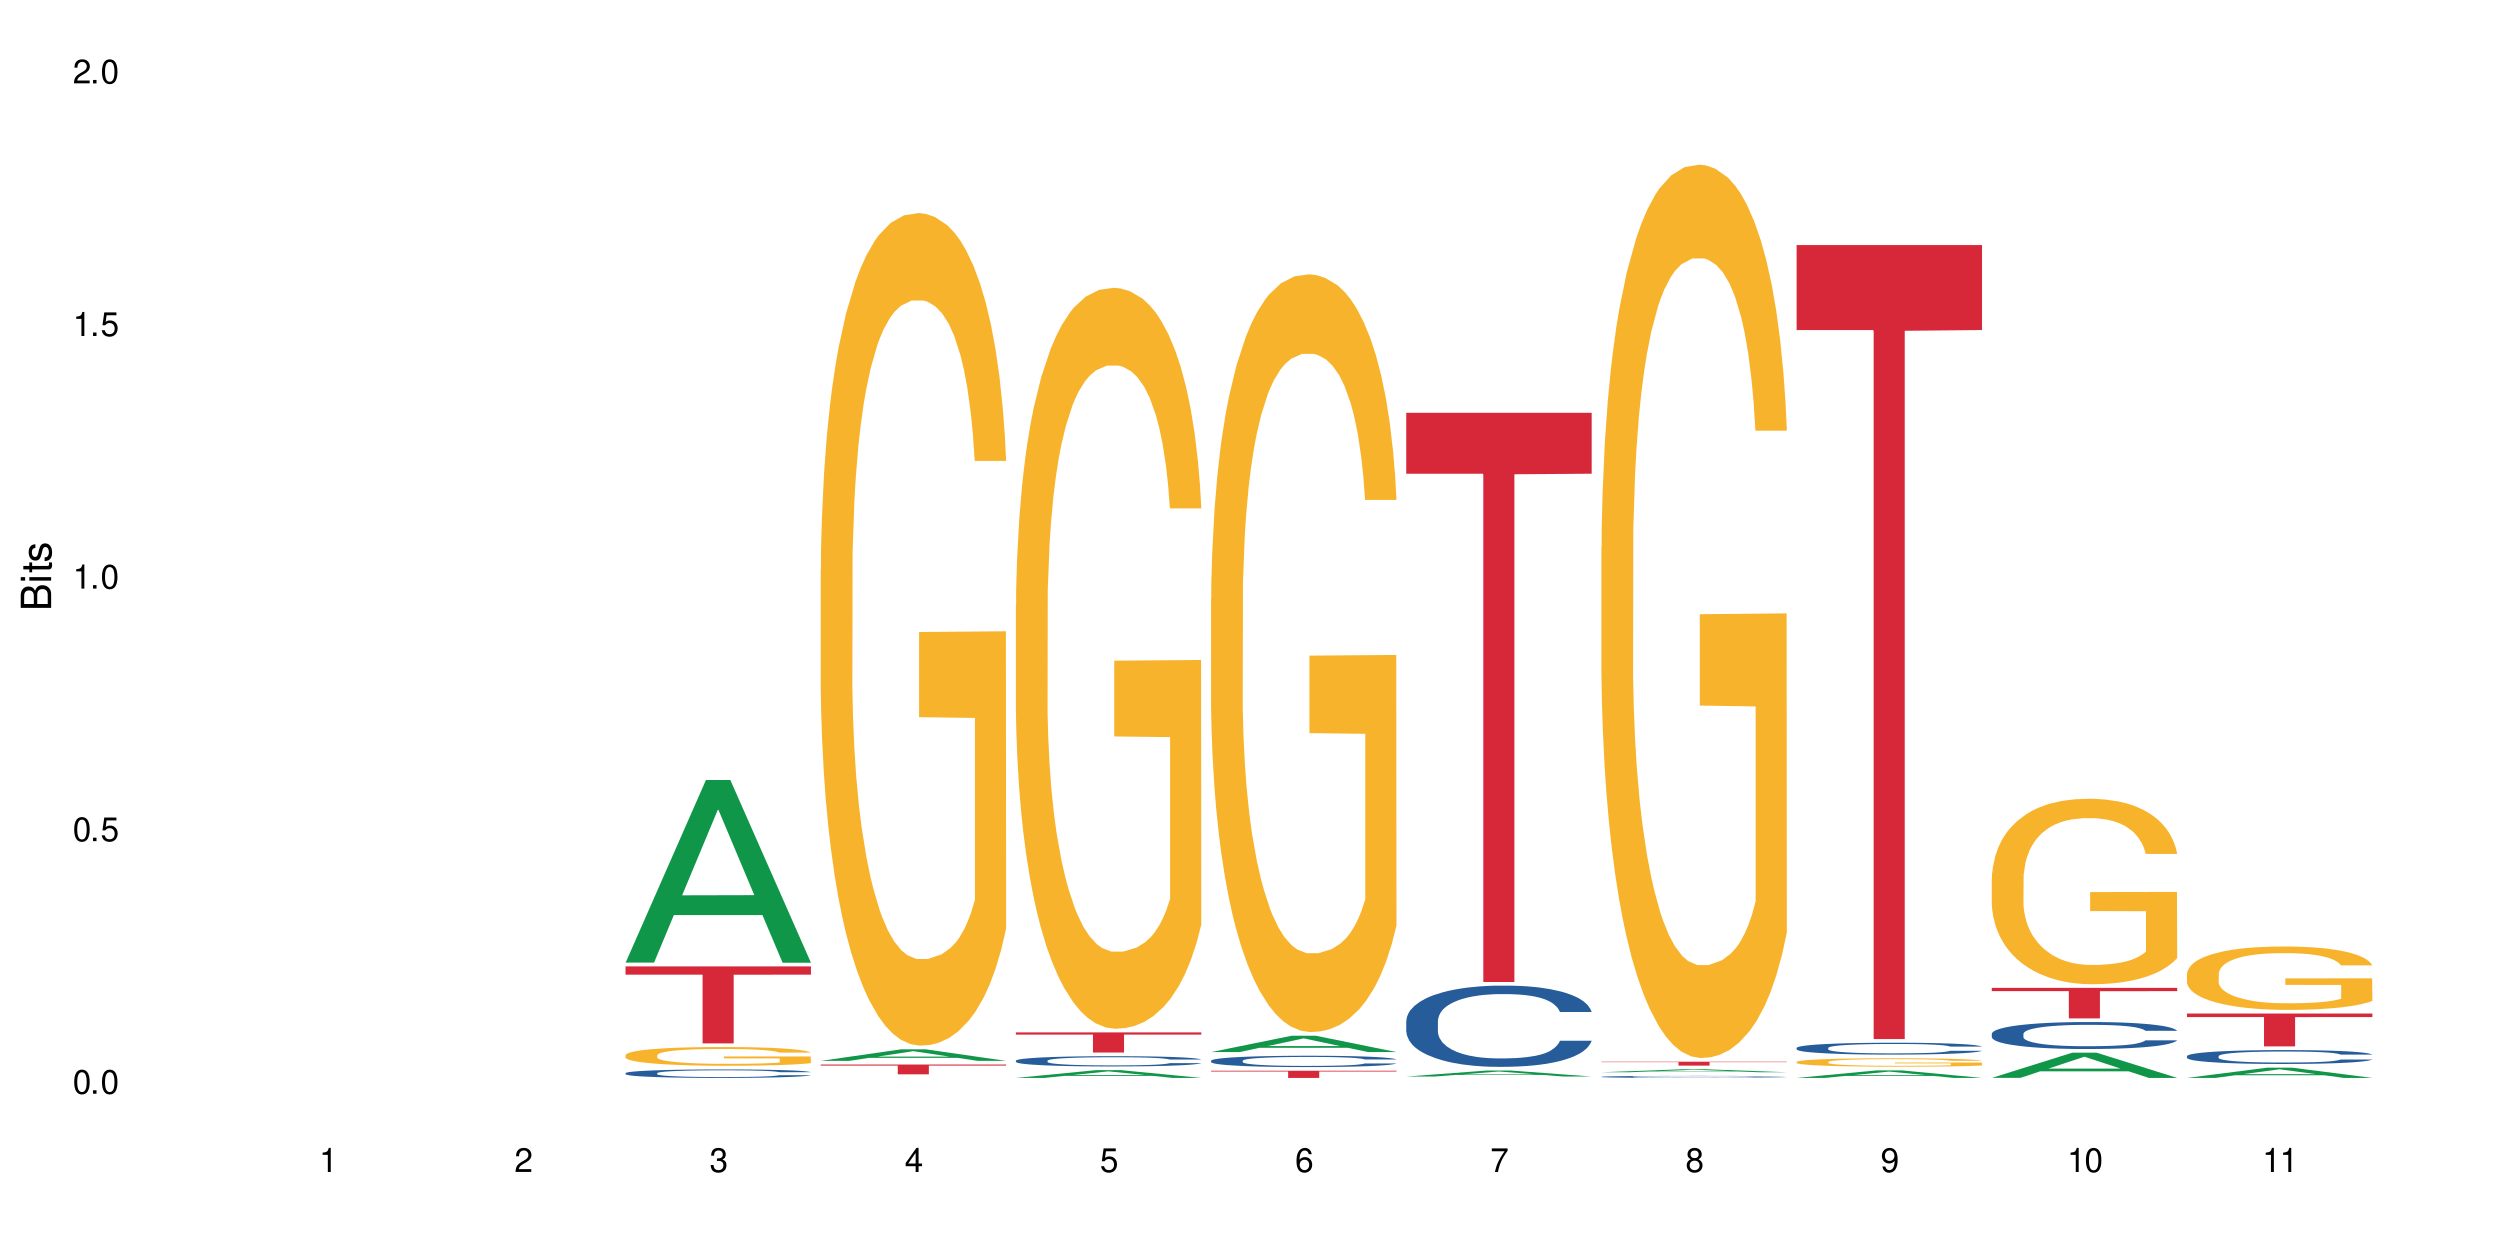 <?xml version="1.0" encoding="UTF-8"?>
<svg xmlns="http://www.w3.org/2000/svg" xmlns:xlink="http://www.w3.org/1999/xlink" width="720" height="360" viewBox="0 0 720 360">
<defs>
<g>
<g id="glyph-0-0">
</g>
<g id="glyph-0-1">
<path d="M 2.641 -6.938 C 2 -6.938 1.422 -6.656 1.078 -6.172 C 0.641 -5.562 0.406 -4.641 0.406 -3.359 C 0.406 -1.016 1.188 0.219 2.641 0.219 C 4.078 0.219 4.859 -1.016 4.859 -3.297 C 4.859 -4.641 4.656 -5.547 4.203 -6.172 C 3.844 -6.656 3.281 -6.938 2.641 -6.938 Z M 2.641 -6.188 C 3.547 -6.188 4 -5.25 4 -3.375 C 4 -1.406 3.562 -0.484 2.625 -0.484 C 1.734 -0.484 1.281 -1.438 1.281 -3.344 C 1.281 -5.25 1.734 -6.188 2.641 -6.188 Z M 2.641 -6.188 "/>
</g>
<g id="glyph-0-2">
<path d="M 1.828 -1 L 0.828 -1 L 0.828 0 L 1.828 0 Z M 1.828 -1 "/>
</g>
<g id="glyph-0-3">
<path d="M 4.562 -6.797 L 1.062 -6.797 L 0.547 -3.094 L 1.328 -3.094 C 1.719 -3.562 2.047 -3.734 2.578 -3.734 C 3.484 -3.734 4.062 -3.109 4.062 -2.094 C 4.062 -1.125 3.484 -0.531 2.578 -0.531 C 1.828 -0.531 1.375 -0.906 1.188 -1.672 L 0.328 -1.672 C 0.453 -1.109 0.547 -0.844 0.75 -0.594 C 1.125 -0.078 1.828 0.219 2.594 0.219 C 3.969 0.219 4.922 -0.781 4.922 -2.219 C 4.922 -3.562 4.031 -4.484 2.719 -4.484 C 2.25 -4.484 1.859 -4.359 1.469 -4.062 L 1.734 -5.969 L 4.562 -5.969 Z M 4.562 -6.797 "/>
</g>
<g id="glyph-0-4">
<path d="M 2.484 -4.938 L 2.484 0 L 3.328 0 L 3.328 -6.938 L 2.766 -6.938 C 2.469 -5.875 2.281 -5.734 0.984 -5.562 L 0.984 -4.938 Z M 2.484 -4.938 "/>
</g>
<g id="glyph-0-5">
<path d="M 4.859 -0.828 L 1.281 -0.828 C 1.359 -1.406 1.672 -1.781 2.5 -2.281 L 3.469 -2.828 C 4.406 -3.344 4.906 -4.062 4.906 -4.906 C 4.906 -5.484 4.672 -6.031 4.266 -6.406 C 3.859 -6.766 3.375 -6.938 2.719 -6.938 C 1.859 -6.938 1.219 -6.625 0.844 -6.031 C 0.609 -5.672 0.5 -5.234 0.484 -4.531 L 1.328 -4.531 C 1.359 -5.016 1.406 -5.281 1.531 -5.516 C 1.75 -5.938 2.188 -6.203 2.703 -6.203 C 3.469 -6.203 4.031 -5.641 4.031 -4.891 C 4.031 -4.344 3.719 -3.859 3.125 -3.516 L 2.234 -3 C 0.812 -2.172 0.406 -1.531 0.328 -0.016 L 4.859 -0.016 Z M 4.859 -0.828 "/>
</g>
<g id="glyph-0-6">
<path d="M 2.125 -3.188 L 2.578 -3.188 C 3.5 -3.188 3.984 -2.766 3.984 -1.922 C 3.984 -1.062 3.469 -0.531 2.594 -0.531 C 1.656 -0.531 1.203 -1 1.156 -2.016 L 0.312 -2.016 C 0.344 -1.453 0.438 -1.094 0.609 -0.781 C 0.953 -0.109 1.625 0.219 2.547 0.219 C 3.953 0.219 4.859 -0.625 4.859 -1.938 C 4.859 -2.828 4.516 -3.297 3.703 -3.594 C 4.344 -3.844 4.656 -4.328 4.656 -5.031 C 4.656 -6.219 3.875 -6.938 2.578 -6.938 C 1.203 -6.938 0.484 -6.172 0.453 -4.703 L 1.297 -4.703 C 1.312 -5.125 1.344 -5.359 1.453 -5.578 C 1.641 -5.969 2.062 -6.203 2.594 -6.203 C 3.344 -6.203 3.797 -5.75 3.797 -5 C 3.797 -4.516 3.609 -4.219 3.25 -4.047 C 3.016 -3.953 2.703 -3.922 2.125 -3.906 Z M 2.125 -3.188 "/>
</g>
<g id="glyph-0-7">
<path d="M 3.141 -1.672 L 3.141 0 L 3.984 0 L 3.984 -1.672 L 4.984 -1.672 L 4.984 -2.438 L 3.984 -2.438 L 3.984 -6.938 L 3.359 -6.938 L 0.266 -2.578 L 0.266 -1.672 Z M 3.141 -2.438 L 1 -2.438 L 3.141 -5.5 Z M 3.141 -2.438 "/>
</g>
<g id="glyph-0-8">
<path d="M 4.781 -5.125 C 4.609 -6.266 3.891 -6.938 2.844 -6.938 C 2.094 -6.938 1.422 -6.578 1.031 -5.953 C 0.594 -5.266 0.406 -4.422 0.406 -3.172 C 0.406 -2 0.578 -1.25 0.984 -0.641 C 1.359 -0.078 1.953 0.219 2.703 0.219 C 3.984 0.219 4.922 -0.75 4.922 -2.094 C 4.922 -3.375 4.062 -4.281 2.844 -4.281 C 2.172 -4.281 1.641 -4.031 1.281 -3.516 C 1.281 -5.234 1.828 -6.188 2.797 -6.188 C 3.391 -6.188 3.797 -5.797 3.938 -5.125 Z M 2.734 -3.531 C 3.547 -3.531 4.062 -2.953 4.062 -2.031 C 4.062 -1.156 3.484 -0.531 2.703 -0.531 C 1.922 -0.531 1.328 -1.188 1.328 -2.078 C 1.328 -2.938 1.906 -3.531 2.734 -3.531 Z M 2.734 -3.531 "/>
</g>
<g id="glyph-0-9">
<path d="M 4.984 -6.797 L 0.438 -6.797 L 0.438 -5.969 L 4.109 -5.969 C 2.5 -3.656 1.828 -2.234 1.328 0 L 2.219 0 C 2.594 -2.172 3.453 -4.047 4.984 -6.094 Z M 4.984 -6.797 "/>
</g>
<g id="glyph-0-10">
<path d="M 3.75 -3.656 C 4.469 -4.094 4.688 -4.438 4.688 -5.078 C 4.688 -6.172 3.844 -6.938 2.641 -6.938 C 1.438 -6.938 0.594 -6.172 0.594 -5.094 C 0.594 -4.438 0.812 -4.094 1.516 -3.656 C 0.734 -3.266 0.359 -2.703 0.359 -1.922 C 0.359 -0.656 1.281 0.219 2.641 0.219 C 3.984 0.219 4.922 -0.656 4.922 -1.922 C 4.922 -2.703 4.531 -3.266 3.75 -3.656 Z M 2.641 -6.188 C 3.359 -6.188 3.812 -5.75 3.812 -5.062 C 3.812 -4.406 3.344 -3.984 2.641 -3.984 C 1.922 -3.984 1.453 -4.406 1.453 -5.078 C 1.453 -5.75 1.922 -6.188 2.641 -6.188 Z M 2.641 -3.266 C 3.484 -3.266 4.062 -2.719 4.062 -1.906 C 4.062 -1.078 3.484 -0.531 2.625 -0.531 C 1.797 -0.531 1.219 -1.094 1.219 -1.906 C 1.219 -2.719 1.781 -3.266 2.641 -3.266 Z M 2.641 -3.266 "/>
</g>
<g id="glyph-0-11">
<path d="M 0.516 -1.578 C 0.672 -0.453 1.406 0.219 2.438 0.219 C 3.188 0.219 3.859 -0.141 4.266 -0.766 C 4.688 -1.453 4.891 -2.297 4.891 -3.547 C 4.891 -4.719 4.703 -5.453 4.312 -6.078 C 3.938 -6.641 3.344 -6.938 2.594 -6.938 C 1.297 -6.938 0.359 -5.969 0.359 -4.625 C 0.359 -3.344 1.234 -2.453 2.453 -2.453 C 3.094 -2.453 3.578 -2.672 4.016 -3.203 C 4 -1.484 3.469 -0.531 2.5 -0.531 C 1.906 -0.531 1.484 -0.906 1.359 -1.578 Z M 2.578 -6.203 C 3.375 -6.203 3.969 -5.531 3.969 -4.641 C 3.969 -3.797 3.391 -3.188 2.547 -3.188 C 1.734 -3.188 1.234 -3.766 1.234 -4.688 C 1.234 -5.562 1.797 -6.203 2.578 -6.203 Z M 2.578 -6.203 "/>
</g>
<g id="glyph-1-0">
</g>
<g id="glyph-1-1">
<path d="M 0 -0.953 L 0 -4.891 C 0 -5.719 -0.234 -6.344 -0.734 -6.797 C -1.188 -7.234 -1.812 -7.469 -2.5 -7.469 C -3.547 -7.469 -4.188 -7 -4.625 -5.875 C -4.984 -6.688 -5.625 -7.094 -6.531 -7.094 C -7.172 -7.094 -7.734 -6.859 -8.141 -6.391 C -8.562 -5.922 -8.75 -5.344 -8.75 -4.5 L -8.75 -0.953 Z M -4.984 -2.062 L -7.766 -2.062 L -7.766 -4.219 C -7.766 -4.844 -7.688 -5.203 -7.453 -5.5 C -7.219 -5.812 -6.859 -5.969 -6.375 -5.969 C -5.891 -5.969 -5.531 -5.812 -5.297 -5.5 C -5.062 -5.203 -4.984 -4.844 -4.984 -4.219 Z M -0.984 -2.062 L -4 -2.062 L -4 -4.781 C -4 -5.766 -3.438 -6.359 -2.484 -6.359 C -1.547 -6.359 -0.984 -5.766 -0.984 -4.781 Z M -0.984 -2.062 "/>
</g>
<g id="glyph-1-2">
<path d="M -6.281 -1.797 L -6.281 -0.797 L 0 -0.797 L 0 -1.797 Z M -8.75 -1.797 L -8.75 -0.797 L -7.484 -0.797 L -7.484 -1.797 Z M -8.75 -1.797 "/>
</g>
<g id="glyph-1-3">
<path d="M -6.281 -3.047 L -6.281 -2.016 L -8.016 -2.016 L -8.016 -1.016 L -6.281 -1.016 L -6.281 -0.172 L -5.469 -0.172 L -5.469 -1.016 L -0.719 -1.016 C -0.078 -1.016 0.281 -1.453 0.281 -2.234 C 0.281 -2.5 0.25 -2.719 0.188 -3.047 L -0.641 -3.047 C -0.609 -2.906 -0.594 -2.766 -0.594 -2.562 C -0.594 -2.141 -0.719 -2.016 -1.156 -2.016 L -5.469 -2.016 L -5.469 -3.047 Z M -6.281 -3.047 "/>
</g>
<g id="glyph-1-4">
<path d="M -4.531 -5.25 C -5.766 -5.25 -6.469 -4.422 -6.469 -2.969 C -6.469 -1.516 -5.719 -0.562 -4.547 -0.562 C -3.562 -0.562 -3.094 -1.062 -2.734 -2.562 L -2.516 -3.484 C -2.344 -4.188 -2.094 -4.469 -1.641 -4.469 C -1.047 -4.469 -0.641 -3.875 -0.641 -3 C -0.641 -2.453 -0.797 -2 -1.062 -1.75 C -1.25 -1.594 -1.422 -1.531 -1.875 -1.469 L -1.875 -0.406 C -0.422 -0.453 0.281 -1.266 0.281 -2.922 C 0.281 -4.5 -0.5 -5.516 -1.719 -5.516 C -2.656 -5.516 -3.172 -4.984 -3.469 -3.734 L -3.703 -2.766 C -3.891 -1.953 -4.156 -1.609 -4.594 -1.609 C -5.188 -1.609 -5.547 -2.125 -5.547 -2.938 C -5.547 -3.75 -5.203 -4.172 -4.531 -4.203 Z M -4.531 -5.25 "/>
</g>
</g>
</defs>
<rect x="-72" y="-36" width="864" height="432" fill="rgb(100%, 100%, 100%)" fill-opacity="1"/>
<path fill-rule="nonzero" fill="rgb(6.275%, 58.824%, 28.235%)" fill-opacity="1" d="M 180.152 277.227 L 180.211 277.176 L 203.316 224.637 L 210.336 224.637 L 233.555 277.273 L 225.395 277.273 L 219.578 263.535 L 194.074 263.535 L 188.371 277.227 L 180.152 277.227 L 196.527 257.852 L 217.238 257.801 L 206.91 233.238 L 206.797 233.188 L 206.684 233.336 L 196.473 257.801 L 196.527 257.852 Z M 180.152 277.227 "/>
<path fill-rule="nonzero" fill="rgb(14.51%, 36.078%, 60%)" fill-opacity="1" d="M 180.152 309.062 L 180.219 309.059 L 180.219 309.008 L 180.414 308.922 L 180.871 308.812 L 181.324 308.742 L 182.5 308.609 L 184.125 308.48 L 185.82 308.383 L 187.059 308.324 L 188.164 308.281 L 190.703 308.199 L 192.332 308.156 L 194.09 308.117 L 196.238 308.082 L 197.801 308.059 L 201.32 308.023 L 203.922 308.008 L 205.941 308 L 210.305 308 L 212.91 308.008 L 214.801 308.02 L 216.883 308.039 L 218.641 308.059 L 221.703 308.109 L 224.438 308.172 L 225.676 308.207 L 227.629 308.273 L 229.125 308.34 L 230.168 308.398 L 231.34 308.48 L 232.383 308.582 L 233.164 308.695 L 233.555 308.793 L 224.438 308.793 L 223.98 308.703 L 223.461 308.633 L 222.484 308.543 L 221.508 308.477 L 220.141 308.414 L 218.902 308.371 L 217.207 308.328 L 215.711 308.301 L 214.148 308.281 L 212.648 308.27 L 209.785 308.254 L 206.465 308.254 L 205.227 308.258 L 202.688 308.277 L 201.32 308.293 L 199.363 308.324 L 197.996 308.352 L 196.371 308.398 L 195.262 308.434 L 193.895 308.492 L 192.918 308.543 L 191.812 308.617 L 191.16 308.676 L 190.574 308.738 L 190.051 308.809 L 189.66 308.887 L 189.402 308.969 L 189.27 309.051 L 189.27 309.395 L 189.402 309.477 L 189.727 309.57 L 190.574 309.707 L 191.812 309.824 L 193.242 309.918 L 194.609 309.984 L 195.395 310.016 L 196.434 310.051 L 198.062 310.098 L 200.406 310.141 L 201.773 310.16 L 203.859 310.176 L 206.008 310.188 L 208.875 310.188 L 211.414 310.176 L 213.105 310.164 L 214.863 310.148 L 217.273 310.109 L 218.773 310.074 L 220.074 310.031 L 221.051 309.988 L 221.703 309.953 L 222.68 309.887 L 223.461 309.809 L 224.047 309.73 L 224.438 309.656 L 233.555 309.656 L 233.164 309.746 L 232.578 309.832 L 231.992 309.895 L 231.082 309.973 L 230.039 310.043 L 228.539 310.121 L 227.305 310.172 L 225.676 310.227 L 224.176 310.27 L 222.551 310.309 L 220.141 310.352 L 218.578 310.375 L 216.883 310.395 L 214.863 310.414 L 212.324 310.43 L 209.59 310.438 L 207.051 310.441 L 204.316 310.438 L 202.297 310.426 L 199.625 310.406 L 196.305 310.367 L 193.895 310.324 L 192.008 310.281 L 190.379 310.238 L 188.555 310.176 L 186.211 310.078 L 184.777 310.004 L 183.801 309.941 L 182.695 309.855 L 181.914 309.777 L 181 309.652 L 180.348 309.492 L 180.152 309.371 Z M 180.152 309.062 "/>
<path fill-rule="nonzero" fill="rgb(96.863%, 70.196%, 16.863%)" fill-opacity="1" d="M 180.152 303.859 L 180.219 303.852 L 180.219 303.754 L 180.48 303.531 L 181.129 303.227 L 181.977 302.977 L 182.891 302.777 L 183.477 302.676 L 184.453 302.527 L 185.297 302.418 L 187.449 302.199 L 190.184 301.992 L 191.68 301.902 L 193.375 301.816 L 195.785 301.723 L 196.891 301.691 L 200.277 301.609 L 204.121 301.562 L 208.352 301.547 L 210.305 301.551 L 212.977 301.57 L 216.621 301.625 L 218.707 301.676 L 220.336 301.723 L 222.027 301.789 L 224.113 301.887 L 226.066 302.004 L 227.629 302.125 L 229.191 302.27 L 230.492 302.43 L 231.602 302.602 L 232.578 302.809 L 233.164 302.98 L 233.555 303.152 L 224.504 303.152 L 223.98 302.98 L 223.395 302.848 L 222.418 302.684 L 221.441 302.566 L 220.465 302.473 L 218.641 302.344 L 217.078 302.266 L 215.125 302.199 L 213.238 302.152 L 211.086 302.125 L 209.785 302.113 L 206.332 302.113 L 203.207 302.148 L 201.383 302.188 L 200.082 302.227 L 198.258 302.301 L 197.152 302.359 L 196.5 302.398 L 194.547 302.551 L 193.242 302.691 L 192.527 302.785 L 191.617 302.934 L 190.965 303.066 L 190.246 303.262 L 189.855 303.41 L 189.336 303.746 L 189.27 304.633 L 189.465 304.82 L 189.855 305.023 L 190.379 305.199 L 191.16 305.387 L 191.941 305.531 L 193.309 305.723 L 194.48 305.852 L 195.395 305.934 L 197.152 306.066 L 197.867 306.109 L 199.562 306.199 L 201.32 306.27 L 203.469 306.328 L 205.098 306.359 L 207.699 306.383 L 211.023 306.383 L 214.93 306.352 L 217.402 306.312 L 219.098 306.273 L 220.203 306.238 L 221.57 306.184 L 222.551 306.137 L 223.461 306.082 L 224.566 305.996 L 224.566 304.82 L 208.484 304.816 L 208.484 304.262 L 233.488 304.258 L 233.555 306.184 L 232.188 306.316 L 230.492 306.445 L 228.867 306.543 L 227.172 306.629 L 224.762 306.723 L 222.809 306.781 L 219.812 306.852 L 217.078 306.895 L 214.215 306.926 L 211.672 306.938 L 208.68 306.945 L 206.008 306.934 L 203.141 306.906 L 200.863 306.867 L 198.777 306.816 L 196.695 306.75 L 194.09 306.648 L 192.398 306.566 L 190.641 306.461 L 188.879 306.336 L 187.316 306.203 L 186.277 306.102 L 185.234 305.984 L 184.125 305.836 L 183.086 305.668 L 182.305 305.516 L 181.586 305.344 L 181.066 305.18 L 180.543 304.957 L 180.285 304.781 L 180.152 304.629 Z M 180.152 303.859 "/>
<path fill-rule="nonzero" fill="rgb(83.922%, 15.686%, 22.353%)" fill-opacity="1" d="M 180.152 278.332 L 233.555 278.332 L 233.555 280.703 L 211.301 280.723 L 211.301 300.492 L 202.344 300.492 L 202.344 280.746 L 202.215 280.703 L 180.152 280.703 Z M 180.152 278.332 "/>
<path fill-rule="nonzero" fill="rgb(6.275%, 58.824%, 28.235%)" fill-opacity="1" d="M 236.367 305.531 L 236.422 305.527 L 259.527 302.203 L 266.547 302.203 L 289.766 305.535 L 281.609 305.535 L 275.789 304.664 L 250.285 304.664 L 244.582 305.531 L 236.367 305.531 L 252.738 304.305 L 273.449 304.305 L 263.121 302.746 L 263.008 302.746 L 262.895 302.754 L 252.684 304.305 L 252.738 304.305 Z M 236.367 305.531 "/>
<path fill-rule="nonzero" fill="rgb(96.863%, 70.196%, 16.863%)" fill-opacity="1" d="M 236.367 164.066 L 236.43 163.848 L 236.43 159.469 L 236.691 149.613 L 237.344 136.035 L 238.188 124.867 L 239.102 116.109 L 239.688 111.512 L 240.664 104.941 L 241.512 100.125 L 243.66 90.27 L 246.395 81.074 L 247.891 77.133 L 249.586 73.41 L 251.996 69.246 L 253.102 67.715 L 256.488 64.211 L 260.332 62.02 L 264.562 61.363 L 266.516 61.582 L 269.188 62.461 L 272.836 64.867 L 274.918 67.059 L 276.547 69.246 L 278.238 72.094 L 280.324 76.473 L 282.277 81.73 L 283.84 86.984 L 285.402 93.555 L 286.707 100.562 L 287.812 108.227 L 288.789 117.422 L 289.375 125.086 L 289.766 132.75 L 280.715 132.75 L 280.191 125.086 L 279.605 119.176 L 278.629 111.949 L 277.652 106.691 L 276.676 102.531 L 274.852 96.84 L 273.289 93.336 L 271.336 90.27 L 269.449 88.301 L 267.301 86.984 L 265.996 86.547 L 262.543 86.547 L 259.418 88.078 L 257.594 89.832 L 256.293 91.582 L 254.469 94.867 L 253.363 97.496 L 252.711 99.246 L 250.758 106.035 L 249.457 112.168 L 248.738 116.328 L 247.828 122.898 L 247.176 128.809 L 246.461 137.57 L 246.07 144.141 L 245.547 159.031 L 245.484 198.445 L 245.68 206.766 L 246.07 215.746 L 246.59 223.629 L 247.371 231.949 L 248.152 238.301 L 249.52 246.84 L 250.691 252.535 L 251.605 256.258 L 253.363 262.168 L 254.078 264.141 L 255.773 268.082 L 257.531 271.148 L 259.68 273.773 L 261.309 275.09 L 263.914 276.184 L 267.234 276.184 L 271.141 274.871 L 273.617 273.117 L 275.309 271.367 L 276.418 269.832 L 277.785 267.426 L 278.762 265.234 L 279.672 262.824 L 280.781 259.102 L 280.781 206.766 L 264.695 206.547 L 264.695 182.023 L 289.699 181.805 L 289.766 267.426 L 288.398 273.336 L 286.707 279.031 L 285.078 283.41 L 283.383 287.133 L 280.977 291.293 L 279.02 293.922 L 276.023 296.988 L 273.289 298.957 L 270.426 300.27 L 267.887 300.93 L 264.891 301.148 L 262.219 300.711 L 259.355 299.395 L 257.074 297.645 L 254.992 295.453 L 252.906 292.605 L 250.301 288.008 L 248.609 284.285 L 246.852 279.688 L 245.094 274.211 L 243.527 268.301 L 242.488 263.703 L 241.445 258.445 L 240.34 251.875 L 239.297 244.43 L 238.516 237.645 L 237.797 229.98 L 237.277 222.754 L 236.758 212.898 L 236.496 205.016 L 236.367 198.227 Z M 236.367 164.066 "/>
<path fill-rule="nonzero" fill="rgb(83.922%, 15.686%, 22.353%)" fill-opacity="1" d="M 236.367 306.59 L 289.766 306.59 L 289.766 306.895 L 267.512 306.895 L 267.512 309.406 L 258.555 309.406 L 258.555 306.898 L 258.426 306.895 L 236.367 306.895 Z M 236.367 306.59 "/>
<path fill-rule="nonzero" fill="rgb(6.275%, 58.824%, 28.235%)" fill-opacity="1" d="M 292.578 310.438 L 292.633 310.438 L 315.738 308.195 L 322.758 308.195 L 345.977 310.441 L 337.82 310.441 L 332 309.855 L 306.496 309.855 L 300.793 310.438 L 292.578 310.438 L 308.949 309.609 L 329.66 309.609 L 319.336 308.559 L 319.219 308.559 L 319.105 308.566 L 308.895 309.609 L 308.949 309.609 Z M 292.578 310.438 "/>
<path fill-rule="nonzero" fill="rgb(14.51%, 36.078%, 60%)" fill-opacity="1" d="M 292.578 305.469 L 292.641 305.465 L 292.641 305.402 L 292.836 305.297 L 293.293 305.168 L 293.75 305.078 L 294.922 304.922 L 296.551 304.766 L 298.242 304.648 L 299.48 304.578 L 300.586 304.523 L 303.125 304.422 L 304.754 304.371 L 306.512 304.324 L 308.664 304.281 L 310.227 304.254 L 313.742 304.211 L 316.348 304.191 L 318.367 304.184 L 322.73 304.184 L 325.332 304.195 L 327.223 304.207 L 329.305 304.23 L 331.066 304.254 L 334.125 304.312 L 336.859 304.387 L 338.098 304.43 L 340.051 304.516 L 341.551 304.598 L 342.59 304.668 L 343.762 304.766 L 344.805 304.887 L 345.586 305.023 L 345.977 305.141 L 336.859 305.141 L 336.406 305.035 L 335.883 304.949 L 334.906 304.84 L 333.93 304.762 L 332.562 304.684 L 331.324 304.633 L 329.633 304.578 L 328.133 304.547 L 326.57 304.523 L 325.074 304.508 L 322.207 304.492 L 318.887 304.492 L 317.648 304.496 L 315.109 304.52 L 313.742 304.535 L 311.789 304.574 L 310.422 304.609 L 308.793 304.664 L 307.684 304.711 L 306.316 304.781 L 305.34 304.84 L 304.234 304.93 L 303.582 305 L 302.996 305.074 L 302.477 305.164 L 302.086 305.258 L 301.824 305.359 L 301.695 305.453 L 301.695 305.875 L 301.824 305.969 L 302.148 306.082 L 302.996 306.25 L 304.234 306.391 L 305.668 306.504 L 307.035 306.586 L 307.816 306.625 L 308.859 306.668 L 310.484 306.723 L 312.832 306.773 L 314.199 306.797 L 316.281 306.82 L 318.43 306.828 L 321.297 306.828 L 323.836 306.82 L 325.527 306.805 L 327.289 306.785 L 329.695 306.738 L 331.195 306.695 L 332.496 306.645 L 333.473 306.59 L 334.125 306.547 L 335.102 306.465 L 335.883 306.371 L 336.469 306.277 L 336.859 306.188 L 345.977 306.188 L 345.586 306.293 L 345 306.398 L 344.414 306.477 L 343.504 306.574 L 342.461 306.656 L 340.965 306.75 L 339.727 306.812 L 338.098 306.879 L 336.602 306.934 L 334.973 306.977 L 332.562 307.031 L 331 307.059 L 329.305 307.082 L 327.289 307.105 L 324.746 307.125 L 322.012 307.133 L 319.473 307.137 L 316.738 307.133 L 314.719 307.121 L 312.047 307.098 L 308.727 307.047 L 306.316 306.996 L 304.43 306.945 L 302.801 306.891 L 300.977 306.82 L 298.633 306.699 L 297.199 306.609 L 296.223 306.531 L 295.117 306.426 L 294.336 306.332 L 293.422 306.18 L 292.773 305.988 L 292.578 305.84 Z M 292.578 305.469 "/>
<path fill-rule="nonzero" fill="rgb(96.863%, 70.196%, 16.863%)" fill-opacity="1" d="M 292.578 174.289 L 292.641 174.094 L 292.641 170.195 L 292.902 161.426 L 293.555 149.344 L 294.398 139.406 L 295.312 131.609 L 295.898 127.52 L 296.875 121.672 L 297.723 117.383 L 299.871 108.613 L 302.605 100.43 L 304.105 96.922 L 305.797 93.609 L 308.207 89.906 L 309.312 88.543 L 312.699 85.422 L 316.543 83.477 L 320.773 82.891 L 322.73 83.086 L 325.398 83.863 L 329.047 86.008 L 331.129 87.957 L 332.758 89.906 L 334.449 92.438 L 336.535 96.336 L 338.488 101.016 L 340.051 105.691 L 341.613 111.539 L 342.918 117.773 L 344.023 124.594 L 345 132.781 L 345.586 139.602 L 345.977 146.422 L 336.926 146.422 L 336.406 139.602 L 335.82 134.34 L 334.84 127.906 L 333.863 123.23 L 332.887 119.527 L 331.066 114.461 L 329.5 111.344 L 327.547 108.613 L 325.66 106.859 L 323.512 105.691 L 322.207 105.301 L 318.758 105.301 L 315.629 106.664 L 313.809 108.227 L 312.504 109.785 L 310.68 112.707 L 309.574 115.047 L 308.922 116.605 L 306.969 122.645 L 305.668 128.102 L 304.949 131.805 L 304.039 137.652 L 303.387 142.914 L 302.672 150.707 L 302.281 156.555 L 301.758 169.809 L 301.695 204.887 L 301.891 212.293 L 302.281 220.281 L 302.801 227.297 L 303.582 234.703 L 304.363 240.355 L 305.73 247.953 L 306.902 253.02 L 307.816 256.336 L 309.574 261.598 L 310.289 263.352 L 311.984 266.859 L 313.742 269.586 L 315.891 271.926 L 317.52 273.094 L 320.125 274.07 L 323.445 274.07 L 327.352 272.898 L 329.828 271.34 L 331.52 269.781 L 332.629 268.418 L 333.996 266.273 L 334.973 264.324 L 335.883 262.18 L 336.992 258.867 L 336.992 212.293 L 320.906 212.098 L 320.906 190.27 L 345.914 190.074 L 345.977 266.273 L 344.609 271.535 L 342.918 276.602 L 341.289 280.5 L 339.598 283.812 L 337.188 287.516 L 335.234 289.855 L 332.238 292.582 L 329.5 294.336 L 326.637 295.504 L 324.098 296.09 L 321.102 296.285 L 318.43 295.895 L 315.566 294.727 L 313.285 293.168 L 311.203 291.219 L 309.117 288.684 L 306.512 284.594 L 304.82 281.277 L 303.062 277.188 L 301.305 272.316 L 299.742 267.051 L 298.699 262.961 L 297.656 258.281 L 296.551 252.438 L 295.508 245.812 L 294.727 239.77 L 294.008 232.949 L 293.488 226.516 L 292.969 217.746 L 292.707 210.73 L 292.578 204.691 Z M 292.578 174.289 "/>
<path fill-rule="nonzero" fill="rgb(83.922%, 15.686%, 22.353%)" fill-opacity="1" d="M 292.578 297.34 L 345.977 297.34 L 345.977 297.961 L 323.723 297.965 L 323.723 303.125 L 314.77 303.125 L 314.77 297.973 L 314.637 297.961 L 292.578 297.961 Z M 292.578 297.34 "/>
<path fill-rule="nonzero" fill="rgb(6.275%, 58.824%, 28.235%)" fill-opacity="1" d="M 348.789 302.996 L 348.844 302.992 L 371.953 298.301 L 378.969 298.301 L 402.188 303.004 L 394.031 303.004 L 388.211 301.773 L 362.711 301.773 L 357.004 302.996 L 348.789 302.996 L 365.164 301.266 L 385.871 301.262 L 375.547 299.066 L 375.434 299.062 L 375.316 299.078 L 365.105 301.262 L 365.164 301.266 Z M 348.789 302.996 "/>
<path fill-rule="nonzero" fill="rgb(14.51%, 36.078%, 60%)" fill-opacity="1" d="M 348.789 305.477 L 348.852 305.477 L 348.852 305.402 L 349.051 305.289 L 349.504 305.148 L 349.961 305.047 L 351.133 304.871 L 352.762 304.703 L 354.453 304.57 L 355.691 304.492 L 356.797 304.434 L 359.34 304.324 L 360.965 304.266 L 362.727 304.215 L 364.875 304.164 L 366.438 304.137 L 369.953 304.09 L 372.559 304.066 L 374.578 304.059 L 378.941 304.059 L 381.547 304.07 L 383.434 304.086 L 385.52 304.109 L 387.277 304.137 L 390.336 304.203 L 393.07 304.285 L 394.309 304.332 L 396.262 304.426 L 397.762 304.516 L 398.805 304.594 L 399.977 304.703 L 401.016 304.836 L 401.797 304.988 L 402.188 305.117 L 393.07 305.117 L 392.617 304.996 L 392.094 304.906 L 391.117 304.781 L 390.141 304.695 L 388.773 304.609 L 387.535 304.555 L 385.844 304.496 L 384.344 304.461 L 382.781 304.434 L 381.285 304.418 L 378.418 304.398 L 375.098 304.398 L 373.859 304.406 L 371.32 304.43 L 369.953 304.449 L 368 304.492 L 366.633 304.531 L 365.004 304.59 L 363.898 304.641 L 362.531 304.719 L 361.551 304.785 L 360.445 304.883 L 359.793 304.961 L 359.207 305.043 L 358.688 305.141 L 358.297 305.246 L 358.035 305.355 L 357.906 305.465 L 357.906 305.926 L 358.035 306.031 L 358.363 306.156 L 359.207 306.34 L 360.445 306.496 L 361.879 306.625 L 363.246 306.711 L 364.027 306.754 L 365.07 306.801 L 366.695 306.863 L 369.043 306.922 L 370.41 306.945 L 372.492 306.969 L 374.641 306.98 L 377.508 306.98 L 380.047 306.969 L 381.742 306.953 L 383.5 306.93 L 385.91 306.879 L 387.406 306.832 L 388.707 306.773 L 389.688 306.719 L 390.336 306.672 L 391.312 306.578 L 392.094 306.477 L 392.68 306.371 L 393.07 306.27 L 402.188 306.27 L 401.797 306.391 L 401.211 306.508 L 400.625 306.594 L 399.715 306.699 L 398.672 306.789 L 397.176 306.895 L 395.938 306.965 L 394.309 307.039 L 392.812 307.094 L 391.184 307.145 L 388.773 307.203 L 387.211 307.234 L 385.52 307.262 L 383.5 307.285 L 380.961 307.305 L 378.223 307.316 L 375.684 307.32 L 372.949 307.316 L 370.93 307.305 L 368.262 307.277 L 364.938 307.223 L 362.531 307.164 L 360.641 307.109 L 359.012 307.051 L 357.188 306.969 L 354.844 306.836 L 353.41 306.738 L 352.434 306.652 L 351.328 306.535 L 350.547 306.434 L 349.637 306.266 L 348.984 306.055 L 348.789 305.891 Z M 348.789 305.477 "/>
<path fill-rule="nonzero" fill="rgb(96.863%, 70.196%, 16.863%)" fill-opacity="1" d="M 348.789 172.477 L 348.852 172.277 L 348.852 168.289 L 349.113 159.32 L 349.766 146.965 L 350.613 136.801 L 351.523 128.828 L 352.109 124.641 L 353.086 118.664 L 353.934 114.277 L 356.082 105.309 L 358.816 96.938 L 360.316 93.352 L 362.008 89.961 L 364.418 86.176 L 365.523 84.781 L 368.91 81.59 L 372.754 79.598 L 376.988 79 L 378.941 79.199 L 381.609 79.996 L 385.258 82.191 L 387.34 84.184 L 388.969 86.176 L 390.664 88.766 L 392.746 92.754 L 394.699 97.535 L 396.262 102.32 L 397.824 108.301 L 399.129 114.676 L 400.234 121.652 L 401.211 130.023 L 401.797 137 L 402.188 143.977 L 393.137 143.977 L 392.617 137 L 392.031 131.617 L 391.055 125.039 L 390.078 120.258 L 389.098 116.469 L 387.277 111.289 L 385.715 108.102 L 383.758 105.309 L 381.871 103.516 L 379.723 102.32 L 378.418 101.922 L 374.969 101.922 L 371.844 103.316 L 370.02 104.91 L 368.715 106.504 L 366.891 109.496 L 365.785 111.887 L 365.133 113.48 L 363.18 119.66 L 361.879 125.242 L 361.16 129.027 L 360.25 135.008 L 359.598 140.387 L 358.883 148.359 L 358.492 154.34 L 357.969 167.891 L 357.906 203.77 L 358.102 211.34 L 358.492 219.512 L 359.012 226.688 L 359.793 234.262 L 360.574 240.043 L 361.941 247.816 L 363.117 252.996 L 364.027 256.387 L 365.785 261.766 L 366.5 263.559 L 368.195 267.148 L 369.953 269.938 L 372.102 272.332 L 373.73 273.527 L 376.336 274.523 L 379.656 274.523 L 383.562 273.328 L 386.039 271.73 L 387.73 270.137 L 388.84 268.742 L 390.207 266.551 L 391.184 264.559 L 392.094 262.363 L 393.203 258.977 L 393.203 211.34 L 377.117 211.141 L 377.117 188.82 L 402.125 188.621 L 402.188 266.551 L 400.82 271.93 L 399.129 277.113 L 397.5 281.102 L 395.809 284.488 L 393.398 288.273 L 391.445 290.668 L 388.449 293.457 L 385.715 295.25 L 382.848 296.445 L 380.309 297.043 L 377.312 297.242 L 374.641 296.844 L 371.777 295.648 L 369.496 294.055 L 367.414 292.062 L 365.328 289.469 L 362.727 285.285 L 361.031 281.898 L 359.273 277.711 L 357.516 272.73 L 355.953 267.348 L 354.91 263.16 L 353.867 258.379 L 352.762 252.398 L 351.719 245.621 L 350.938 239.445 L 350.223 232.469 L 349.699 225.891 L 349.18 216.922 L 348.918 209.746 L 348.789 203.57 Z M 348.789 172.477 "/>
<path fill-rule="nonzero" fill="rgb(83.922%, 15.686%, 22.353%)" fill-opacity="1" d="M 348.789 308.379 L 402.188 308.379 L 402.188 308.598 L 379.934 308.602 L 379.934 310.441 L 370.98 310.441 L 370.98 308.602 L 370.848 308.598 L 348.789 308.598 Z M 348.789 308.379 "/>
<path fill-rule="nonzero" fill="rgb(6.275%, 58.824%, 28.235%)" fill-opacity="1" d="M 405 310.039 L 405.059 310.039 L 428.164 308.316 L 435.18 308.316 L 458.402 310.043 L 450.242 310.043 L 444.422 309.59 L 418.922 309.59 L 413.215 310.039 L 405 310.039 L 421.375 309.406 L 442.082 309.402 L 431.758 308.598 L 431.645 308.598 L 431.527 308.602 L 421.316 309.402 L 421.375 309.406 Z M 405 310.039 "/>
<path fill-rule="nonzero" fill="rgb(14.51%, 36.078%, 60%)" fill-opacity="1" d="M 405 294.043 L 405.066 294.023 L 405.066 293.512 L 405.262 292.699 L 405.715 291.672 L 406.172 290.965 L 407.344 289.703 L 408.973 288.484 L 410.664 287.543 L 411.902 286.988 L 413.012 286.562 L 415.551 285.77 L 417.18 285.363 L 418.938 285 L 421.086 284.637 L 422.648 284.422 L 426.164 284.082 L 428.77 283.93 L 430.789 283.867 L 435.152 283.867 L 437.758 283.953 L 439.645 284.059 L 441.73 284.23 L 443.488 284.422 L 446.547 284.895 L 449.285 285.492 L 450.52 285.832 L 452.473 286.496 L 453.973 287.137 L 455.016 287.695 L 456.188 288.484 L 457.227 289.449 L 458.012 290.539 L 458.402 291.457 L 449.285 291.457 L 448.828 290.602 L 448.309 289.938 L 447.328 289.062 L 446.352 288.441 L 444.984 287.824 L 443.746 287.418 L 442.055 287.012 L 440.559 286.754 L 438.992 286.562 L 437.496 286.434 L 434.629 286.305 L 431.309 286.305 L 430.07 286.348 L 427.531 286.52 L 426.164 286.668 L 424.211 286.969 L 422.844 287.246 L 421.215 287.672 L 420.109 288.035 L 418.742 288.594 L 417.766 289.086 L 416.656 289.789 L 416.004 290.324 L 415.418 290.922 L 414.898 291.629 L 414.508 292.379 L 414.246 293.168 L 414.117 293.938 L 414.117 297.254 L 414.246 298.023 L 414.574 298.922 L 415.418 300.227 L 416.656 301.359 L 418.09 302.258 L 419.457 302.898 L 420.238 303.195 L 421.281 303.539 L 422.91 303.965 L 425.254 304.395 L 426.621 304.566 L 428.703 304.738 L 430.855 304.82 L 433.719 304.82 L 436.258 304.738 L 437.953 304.629 L 439.711 304.457 L 442.121 304.094 L 443.617 303.754 L 444.922 303.348 L 445.898 302.941 L 446.547 302.598 L 447.523 301.934 L 448.309 301.207 L 448.895 300.461 L 449.285 299.734 L 458.402 299.734 L 458.012 300.59 L 457.426 301.422 L 456.836 302.043 L 455.926 302.789 L 454.883 303.453 L 453.387 304.203 L 452.148 304.695 L 450.52 305.227 L 449.023 305.633 L 447.395 305.996 L 444.984 306.426 L 443.422 306.641 L 441.73 306.832 L 439.711 307.004 L 437.172 307.152 L 434.434 307.238 L 431.895 307.258 L 429.16 307.219 L 427.141 307.133 L 424.473 306.938 L 421.148 306.555 L 418.742 306.148 L 416.852 305.742 L 415.223 305.312 L 413.402 304.738 L 411.055 303.797 L 409.625 303.07 L 408.648 302.469 L 407.539 301.637 L 406.758 300.887 L 405.848 299.691 L 405.195 298.172 L 405 296.996 Z M 405 294.043 "/>
<path fill-rule="nonzero" fill="rgb(83.922%, 15.686%, 22.353%)" fill-opacity="1" d="M 405 118.883 L 458.402 118.883 L 458.402 136.43 L 436.145 136.586 L 436.145 282.809 L 427.191 282.809 L 427.191 136.738 L 427.062 136.43 L 405 136.43 Z M 405 118.883 "/>
<path fill-rule="nonzero" fill="rgb(6.275%, 58.824%, 28.235%)" fill-opacity="1" d="M 461.211 308.805 L 461.27 308.805 L 484.375 307.953 L 491.391 307.953 L 514.613 308.805 L 506.453 308.805 L 500.633 308.582 L 475.133 308.582 L 469.426 308.805 L 461.211 308.805 L 477.586 308.492 L 498.297 308.488 L 487.969 308.094 L 487.742 308.094 L 477.527 308.488 L 477.586 308.492 Z M 461.211 308.805 "/>
<path fill-rule="nonzero" fill="rgb(14.51%, 36.078%, 60%)" fill-opacity="1" d="M 461.211 310.113 L 461.277 310.113 L 461.277 310.102 L 461.473 310.078 L 461.926 310.055 L 462.383 310.035 L 463.555 310.004 L 465.184 309.977 L 466.879 309.953 L 468.113 309.938 L 469.223 309.93 L 471.762 309.91 L 473.391 309.898 L 475.148 309.891 L 477.297 309.879 L 478.859 309.875 L 482.375 309.867 L 484.98 309.863 L 487 309.859 L 491.363 309.859 L 493.969 309.863 L 495.855 309.867 L 497.941 309.871 L 499.699 309.875 L 502.762 309.887 L 505.496 309.902 L 506.73 309.91 L 508.688 309.926 L 510.184 309.941 L 511.227 309.957 L 512.398 309.977 L 513.441 310 L 514.223 310.027 L 514.613 310.051 L 505.496 310.051 L 505.039 310.027 L 504.52 310.012 L 503.543 309.988 L 502.562 309.973 L 501.195 309.961 L 499.961 309.949 L 498.266 309.938 L 496.77 309.934 L 495.207 309.93 L 493.707 309.926 L 490.844 309.922 L 486.285 309.922 L 483.742 309.926 L 482.375 309.93 L 480.422 309.938 L 479.055 309.945 L 477.426 309.957 L 476.32 309.965 L 474.953 309.977 L 473.977 309.992 L 472.867 310.008 L 472.219 310.02 L 471.633 310.035 L 471.109 310.055 L 470.719 310.07 L 470.457 310.09 L 470.328 310.109 L 470.328 310.191 L 470.457 310.211 L 470.785 310.234 L 471.633 310.266 L 472.867 310.293 L 474.301 310.316 L 475.668 310.332 L 476.449 310.34 L 477.492 310.348 L 479.121 310.359 L 481.465 310.367 L 482.832 310.375 L 484.918 310.379 L 492.469 310.379 L 494.164 310.375 L 495.922 310.371 L 498.332 310.363 L 499.828 310.352 L 501.133 310.344 L 502.109 310.332 L 502.762 310.324 L 503.738 310.309 L 504.52 310.289 L 505.105 310.273 L 505.496 310.254 L 514.613 310.254 L 514.223 310.273 L 513.637 310.297 L 513.051 310.312 L 512.137 310.328 L 511.094 310.348 L 509.598 310.363 L 508.359 310.375 L 506.73 310.391 L 505.234 310.398 L 503.605 310.41 L 501.195 310.418 L 499.633 310.426 L 497.941 310.43 L 495.922 310.434 L 493.383 310.438 L 490.648 310.441 L 488.105 310.441 L 485.371 310.438 L 483.352 310.438 L 480.684 310.434 L 477.363 310.422 L 474.953 310.414 L 473.062 310.402 L 471.438 310.391 L 469.613 310.379 L 467.27 310.355 L 465.836 310.336 L 464.859 310.32 L 463.75 310.301 L 462.969 310.281 L 462.059 310.254 L 461.406 310.215 L 461.211 310.188 Z M 461.211 310.113 "/>
<path fill-rule="nonzero" fill="rgb(96.863%, 70.196%, 16.863%)" fill-opacity="1" d="M 461.211 157.625 L 461.277 157.387 L 461.277 152.688 L 461.535 142.117 L 462.188 127.547 L 463.035 115.562 L 463.945 106.164 L 464.531 101.23 L 465.508 94.18 L 466.355 89.012 L 468.504 78.438 L 471.242 68.57 L 472.738 64.34 L 474.43 60.344 L 476.84 55.879 L 477.949 54.234 L 481.336 50.477 L 485.176 48.125 L 489.41 47.422 L 491.363 47.656 L 494.035 48.598 L 497.68 51.18 L 499.766 53.531 L 501.391 55.879 L 503.086 58.934 L 505.168 63.633 L 507.125 69.273 L 508.688 74.914 L 510.25 81.961 L 511.551 89.48 L 512.66 97.707 L 513.637 107.574 L 514.223 115.797 L 514.613 124.023 L 505.559 124.023 L 505.039 115.797 L 504.453 109.453 L 503.477 101.699 L 502.5 96.059 L 501.523 91.598 L 499.699 85.488 L 498.137 81.727 L 496.184 78.438 L 494.293 76.324 L 492.145 74.914 L 490.844 74.441 L 487.391 74.441 L 484.266 76.086 L 482.441 77.969 L 481.141 79.848 L 479.316 83.371 L 478.207 86.191 L 477.559 88.07 L 475.602 95.355 L 474.301 101.934 L 473.586 106.398 L 472.672 113.449 L 472.023 119.793 L 471.305 129.191 L 470.914 136.242 L 470.395 152.219 L 470.328 194.516 L 470.523 203.445 L 470.914 213.078 L 471.438 221.535 L 472.219 230.465 L 473 237.281 L 474.367 246.445 L 475.539 252.555 L 476.449 256.547 L 478.207 262.891 L 478.926 265.008 L 480.617 269.234 L 482.375 272.527 L 484.523 275.344 L 486.152 276.754 L 488.758 277.93 L 492.078 277.93 L 495.988 276.52 L 498.461 274.641 L 500.156 272.762 L 501.262 271.117 L 502.629 268.531 L 503.605 266.18 L 504.52 263.598 L 505.625 259.602 L 505.625 203.445 L 489.539 203.207 L 489.539 176.891 L 514.547 176.656 L 514.613 268.531 L 513.246 274.875 L 511.551 280.984 L 509.922 285.684 L 508.23 289.68 L 505.82 294.145 L 503.867 296.965 L 500.871 300.254 L 498.137 302.367 L 495.27 303.777 L 492.73 304.48 L 489.734 304.719 L 487.066 304.246 L 484.199 302.836 L 481.922 300.957 L 479.836 298.609 L 477.754 295.555 L 475.148 290.617 L 473.453 286.625 L 471.695 281.691 L 469.938 275.816 L 468.375 269.473 L 467.332 264.535 L 466.289 258.898 L 465.184 251.848 L 464.141 243.859 L 463.359 236.574 L 462.645 228.352 L 462.121 220.598 L 461.602 210.023 L 461.34 201.562 L 461.211 194.281 Z M 461.211 157.625 "/>
<path fill-rule="nonzero" fill="rgb(83.922%, 15.686%, 22.353%)" fill-opacity="1" d="M 461.211 305.773 L 514.613 305.773 L 514.613 305.895 L 492.355 305.895 L 492.355 306.898 L 483.402 306.898 L 483.402 305.895 L 461.211 305.895 Z M 461.211 305.773 "/>
<path fill-rule="nonzero" fill="rgb(6.275%, 58.824%, 28.235%)" fill-opacity="1" d="M 517.422 310.438 L 517.48 310.438 L 540.586 308.266 L 547.602 308.266 L 570.824 310.441 L 562.664 310.441 L 556.848 309.871 L 531.344 309.871 L 525.637 310.438 L 517.422 310.438 L 533.797 309.637 L 554.508 309.637 L 544.18 308.621 L 544.066 308.617 L 543.953 308.625 L 533.738 309.637 L 533.797 309.637 Z M 517.422 310.438 "/>
<path fill-rule="nonzero" fill="rgb(14.51%, 36.078%, 60%)" fill-opacity="1" d="M 517.422 301.797 L 517.488 301.793 L 517.488 301.719 L 517.684 301.598 L 518.141 301.449 L 518.594 301.344 L 519.766 301.16 L 521.395 300.984 L 523.09 300.844 L 524.324 300.766 L 525.434 300.703 L 527.973 300.586 L 529.602 300.527 L 531.359 300.473 L 533.508 300.422 L 535.07 300.391 L 538.586 300.34 L 541.191 300.316 L 543.211 300.309 L 547.574 300.309 L 550.18 300.32 L 552.066 300.336 L 554.152 300.359 L 555.91 300.391 L 558.973 300.457 L 561.707 300.547 L 562.945 300.594 L 564.898 300.691 L 566.395 300.785 L 567.438 300.867 L 568.609 300.984 L 569.652 301.125 L 570.434 301.281 L 570.824 301.418 L 561.707 301.418 L 561.25 301.293 L 560.73 301.195 L 559.754 301.066 L 558.777 300.977 L 557.41 300.887 L 556.172 300.828 L 554.477 300.766 L 552.98 300.73 L 551.418 300.703 L 549.918 300.684 L 547.055 300.664 L 543.734 300.664 L 542.496 300.672 L 539.957 300.695 L 538.586 300.719 L 536.633 300.762 L 535.266 300.801 L 533.637 300.863 L 532.531 300.918 L 531.164 301 L 530.188 301.07 L 529.078 301.172 L 528.43 301.25 L 527.844 301.34 L 527.32 301.441 L 526.93 301.551 L 526.672 301.668 L 526.539 301.781 L 526.539 302.266 L 526.672 302.375 L 526.996 302.508 L 527.844 302.699 L 529.078 302.863 L 530.512 302.996 L 531.879 303.09 L 532.66 303.133 L 533.703 303.184 L 535.332 303.246 L 537.676 303.309 L 539.043 303.332 L 541.129 303.359 L 543.277 303.371 L 546.141 303.371 L 548.684 303.359 L 550.375 303.344 L 552.133 303.316 L 554.543 303.266 L 556.039 303.215 L 557.344 303.156 L 558.32 303.094 L 558.973 303.047 L 559.949 302.949 L 560.73 302.844 L 561.316 302.734 L 561.707 302.625 L 570.824 302.625 L 570.434 302.75 L 569.848 302.875 L 569.262 302.965 L 568.348 303.074 L 567.309 303.172 L 565.809 303.281 L 564.57 303.352 L 562.945 303.43 L 561.445 303.488 L 559.816 303.543 L 557.41 303.605 L 555.844 303.637 L 554.152 303.664 L 552.133 303.691 L 549.594 303.711 L 546.859 303.723 L 544.32 303.727 L 541.582 303.723 L 539.566 303.707 L 536.895 303.68 L 533.574 303.625 L 531.164 303.566 L 529.273 303.504 L 527.648 303.441 L 525.824 303.359 L 523.48 303.219 L 522.047 303.113 L 521.07 303.027 L 519.961 302.906 L 519.18 302.797 L 518.27 302.621 L 517.617 302.398 L 517.422 302.227 Z M 517.422 301.797 "/>
<path fill-rule="nonzero" fill="rgb(96.863%, 70.196%, 16.863%)" fill-opacity="1" d="M 517.422 305.82 L 517.488 305.82 L 517.488 305.773 L 517.75 305.676 L 518.398 305.539 L 519.246 305.426 L 520.156 305.336 L 520.742 305.289 L 521.723 305.223 L 522.566 305.176 L 524.715 305.074 L 527.453 304.984 L 528.949 304.941 L 530.645 304.906 L 533.051 304.863 L 534.16 304.848 L 537.547 304.812 L 541.387 304.789 L 545.621 304.785 L 547.574 304.785 L 550.246 304.793 L 553.891 304.82 L 555.977 304.84 L 557.605 304.863 L 559.297 304.891 L 561.379 304.938 L 563.336 304.988 L 564.898 305.043 L 566.461 305.109 L 567.762 305.18 L 568.871 305.258 L 569.848 305.352 L 570.434 305.426 L 570.824 305.504 L 561.773 305.504 L 561.25 305.426 L 560.664 305.367 L 559.688 305.293 L 558.711 305.242 L 557.734 305.199 L 555.91 305.141 L 554.348 305.105 L 552.395 305.074 L 550.504 305.055 L 548.355 305.043 L 547.055 305.039 L 543.602 305.039 L 540.477 305.055 L 538.652 305.07 L 537.352 305.09 L 535.527 305.121 L 534.418 305.148 L 533.77 305.168 L 531.816 305.234 L 530.512 305.297 L 529.797 305.34 L 528.883 305.406 L 528.234 305.465 L 527.516 305.555 L 527.125 305.621 L 526.605 305.77 L 526.539 306.168 L 526.734 306.254 L 527.125 306.344 L 527.648 306.426 L 528.43 306.508 L 529.211 306.574 L 530.578 306.66 L 531.75 306.715 L 532.66 306.754 L 534.418 306.812 L 535.137 306.832 L 536.828 306.875 L 538.586 306.906 L 540.738 306.93 L 542.363 306.945 L 544.969 306.957 L 548.293 306.957 L 552.199 306.941 L 554.672 306.926 L 556.367 306.906 L 557.473 306.891 L 558.84 306.867 L 559.816 306.844 L 560.73 306.82 L 561.836 306.781 L 561.836 306.254 L 545.75 306.25 L 545.75 306.004 L 570.758 306 L 570.824 306.867 L 569.457 306.926 L 567.762 306.984 L 566.137 307.027 L 564.441 307.066 L 562.031 307.109 L 560.078 307.133 L 557.082 307.164 L 554.348 307.188 L 551.48 307.199 L 548.941 307.207 L 545.945 307.207 L 543.277 307.203 L 540.41 307.191 L 538.133 307.172 L 536.047 307.148 L 533.965 307.121 L 531.359 307.074 L 529.664 307.039 L 527.906 306.992 L 526.148 306.934 L 524.586 306.875 L 523.543 306.828 L 522.504 306.777 L 521.395 306.711 L 520.352 306.633 L 519.57 306.566 L 518.855 306.488 L 518.336 306.414 L 517.812 306.316 L 517.555 306.234 L 517.422 306.168 Z M 517.422 305.82 "/>
<path fill-rule="nonzero" fill="rgb(83.922%, 15.686%, 22.353%)" fill-opacity="1" d="M 517.422 70.574 L 570.824 70.574 L 570.824 95.051 L 548.566 95.266 L 548.566 299.25 L 539.613 299.25 L 539.613 95.48 L 539.484 95.051 L 517.422 95.051 Z M 517.422 70.574 "/>
<path fill-rule="nonzero" fill="rgb(6.275%, 58.824%, 28.235%)" fill-opacity="1" d="M 573.633 310.434 L 573.691 310.426 L 596.797 303.176 L 603.816 303.176 L 627.035 310.441 L 618.875 310.441 L 613.059 308.543 L 587.555 308.543 L 581.852 310.434 L 573.633 310.434 L 590.008 307.758 L 610.719 307.754 L 600.391 304.359 L 600.277 304.355 L 600.164 304.375 L 589.953 307.754 L 590.008 307.758 Z M 573.633 310.434 "/>
<path fill-rule="nonzero" fill="rgb(14.51%, 36.078%, 60%)" fill-opacity="1" d="M 573.633 297.727 L 573.699 297.723 L 573.699 297.551 L 573.895 297.281 L 574.352 296.941 L 574.805 296.707 L 575.98 296.285 L 577.605 295.883 L 579.301 295.57 L 580.539 295.383 L 581.645 295.242 L 584.184 294.98 L 585.812 294.844 L 587.57 294.723 L 589.719 294.602 L 591.281 294.531 L 594.801 294.418 L 597.402 294.367 L 599.422 294.348 L 603.785 294.348 L 606.391 294.375 L 608.281 294.41 L 610.363 294.469 L 612.121 294.531 L 615.184 294.688 L 617.918 294.887 L 619.156 295 L 621.109 295.223 L 622.605 295.434 L 623.648 295.617 L 624.82 295.883 L 625.863 296.203 L 626.645 296.562 L 627.035 296.867 L 617.918 296.867 L 617.461 296.586 L 616.941 296.363 L 615.965 296.074 L 614.988 295.867 L 613.621 295.66 L 612.383 295.527 L 610.688 295.391 L 609.191 295.305 L 607.629 295.242 L 606.129 295.199 L 603.266 295.156 L 599.945 295.156 L 598.707 295.172 L 596.168 295.227 L 594.801 295.277 L 592.844 295.379 L 591.477 295.469 L 589.852 295.613 L 588.742 295.734 L 587.375 295.918 L 586.398 296.082 L 585.293 296.316 L 584.641 296.492 L 584.055 296.691 L 583.531 296.926 L 583.141 297.176 L 582.883 297.438 L 582.75 297.691 L 582.75 298.793 L 582.883 299.051 L 583.207 299.348 L 584.055 299.781 L 585.293 300.156 L 586.723 300.457 L 588.09 300.668 L 588.871 300.77 L 589.914 300.883 L 591.543 301.023 L 593.887 301.168 L 595.254 301.223 L 597.34 301.281 L 599.488 301.309 L 602.355 301.309 L 604.895 301.281 L 606.586 301.246 L 608.344 301.188 L 610.754 301.066 L 612.254 300.953 L 613.555 300.816 L 614.531 300.684 L 615.184 300.57 L 616.16 300.348 L 616.941 300.109 L 617.527 299.859 L 617.918 299.617 L 627.035 299.617 L 626.645 299.902 L 626.059 300.18 L 625.473 300.387 L 624.559 300.633 L 623.52 300.855 L 622.02 301.102 L 620.785 301.266 L 619.156 301.441 L 617.656 301.578 L 616.031 301.699 L 613.621 301.84 L 612.059 301.91 L 610.363 301.977 L 608.344 302.031 L 605.805 302.082 L 603.07 302.109 L 600.531 302.117 L 597.793 302.105 L 595.777 302.074 L 593.105 302.012 L 589.785 301.883 L 587.375 301.75 L 585.488 301.613 L 583.859 301.473 L 582.035 301.281 L 579.691 300.969 L 578.258 300.727 L 577.281 300.527 L 576.176 300.25 L 575.391 300 L 574.48 299.605 L 573.828 299.098 L 573.633 298.707 Z M 573.633 297.727 "/>
<path fill-rule="nonzero" fill="rgb(96.863%, 70.196%, 16.863%)" fill-opacity="1" d="M 573.633 252.918 L 573.699 252.871 L 573.699 251.895 L 573.961 249.699 L 574.609 246.676 L 575.457 244.188 L 576.371 242.234 L 576.957 241.211 L 577.934 239.746 L 578.777 238.676 L 580.93 236.48 L 583.664 234.43 L 585.16 233.551 L 586.855 232.723 L 589.266 231.797 L 590.371 231.453 L 593.758 230.676 L 597.598 230.188 L 601.832 230.039 L 603.785 230.09 L 606.457 230.285 L 610.102 230.82 L 612.188 231.309 L 613.816 231.797 L 615.508 232.43 L 617.594 233.406 L 619.547 234.578 L 621.109 235.746 L 622.672 237.211 L 623.973 238.773 L 625.082 240.48 L 626.059 242.527 L 626.645 244.234 L 627.035 245.941 L 617.984 245.941 L 617.461 244.234 L 616.875 242.918 L 615.898 241.309 L 614.922 240.137 L 613.945 239.211 L 612.121 237.941 L 610.559 237.164 L 608.605 236.48 L 606.715 236.039 L 604.566 235.746 L 603.266 235.648 L 599.812 235.648 L 596.688 235.992 L 594.863 236.383 L 593.562 236.773 L 591.738 237.504 L 590.633 238.09 L 589.98 238.48 L 588.027 239.992 L 586.723 241.359 L 586.008 242.285 L 585.098 243.746 L 584.445 245.066 L 583.727 247.016 L 583.336 248.48 L 582.816 251.797 L 582.75 260.578 L 582.945 262.43 L 583.336 264.43 L 583.859 266.188 L 584.641 268.043 L 585.422 269.457 L 586.789 271.359 L 587.961 272.625 L 588.871 273.457 L 590.633 274.773 L 591.348 275.211 L 593.039 276.09 L 594.801 276.773 L 596.949 277.359 L 598.578 277.652 L 601.18 277.895 L 604.504 277.895 L 608.41 277.602 L 610.883 277.211 L 612.578 276.82 L 613.684 276.48 L 615.051 275.945 L 616.031 275.457 L 616.941 274.918 L 618.047 274.09 L 618.047 262.43 L 601.961 262.383 L 601.961 256.918 L 626.969 256.871 L 627.035 275.945 L 625.668 277.262 L 623.973 278.527 L 622.348 279.504 L 620.652 280.336 L 618.242 281.262 L 616.289 281.848 L 613.293 282.527 L 610.559 282.969 L 607.695 283.262 L 605.152 283.406 L 602.156 283.457 L 599.488 283.359 L 596.621 283.066 L 594.344 282.676 L 592.258 282.188 L 590.176 281.555 L 587.57 280.527 L 585.879 279.699 L 584.117 278.676 L 582.359 277.457 L 580.797 276.141 L 579.754 275.113 L 578.715 273.945 L 577.605 272.48 L 576.566 270.82 L 575.785 269.309 L 575.066 267.602 L 574.547 265.992 L 574.023 263.797 L 573.766 262.043 L 573.633 260.527 Z M 573.633 252.918 "/>
<path fill-rule="nonzero" fill="rgb(83.922%, 15.686%, 22.353%)" fill-opacity="1" d="M 573.633 284.512 L 627.035 284.512 L 627.035 285.453 L 604.781 285.461 L 604.781 293.293 L 595.824 293.293 L 595.824 285.469 L 595.695 285.453 L 573.633 285.453 Z M 573.633 284.512 "/>
<path fill-rule="nonzero" fill="rgb(6.275%, 58.824%, 28.235%)" fill-opacity="1" d="M 629.848 310.438 L 629.902 310.434 L 653.008 307.48 L 660.027 307.48 L 683.246 310.441 L 675.09 310.441 L 669.27 309.668 L 643.766 309.668 L 638.062 310.438 L 629.848 310.438 L 646.219 309.348 L 666.93 309.344 L 656.602 307.965 L 656.488 307.961 L 656.375 307.969 L 646.164 309.344 L 646.219 309.348 Z M 629.848 310.438 "/>
<path fill-rule="nonzero" fill="rgb(14.51%, 36.078%, 60%)" fill-opacity="1" d="M 629.848 304.164 L 629.91 304.16 L 629.91 304.074 L 630.105 303.934 L 630.562 303.758 L 631.02 303.637 L 632.191 303.422 L 633.816 303.215 L 635.512 303.051 L 636.75 302.957 L 637.855 302.883 L 640.395 302.75 L 642.023 302.68 L 643.781 302.617 L 645.93 302.555 L 647.492 302.52 L 651.012 302.461 L 653.617 302.434 L 655.633 302.422 L 659.996 302.422 L 662.602 302.438 L 664.492 302.457 L 666.574 302.484 L 668.332 302.52 L 671.395 302.598 L 674.129 302.699 L 675.367 302.758 L 677.32 302.871 L 678.816 302.984 L 679.859 303.078 L 681.031 303.215 L 682.074 303.379 L 682.855 303.562 L 683.246 303.723 L 674.129 303.723 L 673.672 303.574 L 673.152 303.461 L 672.176 303.312 L 671.199 303.207 L 669.832 303.102 L 668.594 303.031 L 666.902 302.961 L 665.402 302.918 L 663.84 302.883 L 662.344 302.863 L 659.477 302.84 L 656.156 302.84 L 654.918 302.848 L 652.379 302.875 L 651.012 302.902 L 649.059 302.953 L 647.688 303 L 646.062 303.074 L 644.953 303.137 L 643.586 303.23 L 642.609 303.316 L 641.504 303.438 L 640.852 303.527 L 640.266 303.629 L 639.746 303.75 L 639.355 303.879 L 639.094 304.016 L 638.965 304.145 L 638.965 304.715 L 639.094 304.844 L 639.418 305 L 640.266 305.223 L 641.504 305.414 L 642.934 305.57 L 644.305 305.68 L 645.086 305.73 L 646.125 305.789 L 647.754 305.863 L 650.098 305.934 L 651.465 305.965 L 653.551 305.992 L 655.699 306.008 L 658.566 306.008 L 661.105 305.992 L 662.797 305.977 L 664.555 305.945 L 666.965 305.883 L 668.465 305.824 L 669.766 305.754 L 670.742 305.688 L 671.395 305.629 L 672.371 305.516 L 673.152 305.391 L 673.738 305.262 L 674.129 305.137 L 683.246 305.137 L 682.855 305.285 L 682.27 305.426 L 681.684 305.531 L 680.773 305.66 L 679.73 305.773 L 678.23 305.902 L 676.996 305.984 L 675.367 306.078 L 673.867 306.148 L 672.242 306.211 L 669.832 306.281 L 668.27 306.32 L 666.574 306.352 L 664.555 306.383 L 662.016 306.406 L 659.281 306.422 L 656.742 306.426 L 654.008 306.418 L 651.988 306.402 L 649.316 306.371 L 645.996 306.305 L 643.586 306.234 L 641.699 306.164 L 640.07 306.094 L 638.246 305.992 L 635.902 305.832 L 634.469 305.707 L 633.492 305.605 L 632.387 305.465 L 631.605 305.336 L 630.691 305.129 L 630.043 304.871 L 629.848 304.668 Z M 629.848 304.164 "/>
<path fill-rule="nonzero" fill="rgb(96.863%, 70.196%, 16.863%)" fill-opacity="1" d="M 629.848 280.41 L 629.91 280.395 L 629.91 280.062 L 630.172 279.312 L 630.824 278.277 L 631.668 277.426 L 632.582 276.762 L 633.168 276.41 L 634.145 275.91 L 634.992 275.543 L 637.141 274.793 L 639.875 274.094 L 641.371 273.793 L 643.066 273.508 L 645.477 273.191 L 646.582 273.078 L 649.969 272.809 L 653.812 272.645 L 658.043 272.594 L 659.996 272.609 L 662.668 272.676 L 666.316 272.859 L 668.398 273.027 L 670.027 273.191 L 671.719 273.41 L 673.805 273.742 L 675.758 274.145 L 677.32 274.543 L 678.883 275.043 L 680.188 275.578 L 681.293 276.16 L 682.27 276.859 L 682.855 277.445 L 683.246 278.027 L 674.195 278.027 L 673.672 277.445 L 673.086 276.992 L 672.109 276.445 L 671.133 276.043 L 670.156 275.727 L 668.332 275.293 L 666.77 275.027 L 664.816 274.793 L 662.93 274.645 L 660.777 274.543 L 659.477 274.512 L 656.023 274.512 L 652.898 274.625 L 651.074 274.762 L 649.773 274.895 L 647.949 275.145 L 646.844 275.344 L 646.191 275.477 L 644.238 275.992 L 642.934 276.461 L 642.219 276.777 L 641.309 277.277 L 640.656 277.727 L 639.941 278.395 L 639.551 278.895 L 639.027 280.027 L 638.965 283.027 L 639.16 283.664 L 639.551 284.348 L 640.07 284.945 L 640.852 285.578 L 641.633 286.062 L 643 286.715 L 644.172 287.148 L 645.086 287.43 L 646.844 287.879 L 647.559 288.031 L 649.254 288.332 L 651.012 288.562 L 653.16 288.766 L 654.789 288.863 L 657.395 288.945 L 660.715 288.945 L 664.621 288.848 L 667.098 288.715 L 668.789 288.582 L 669.895 288.465 L 671.266 288.281 L 672.242 288.113 L 673.152 287.93 L 674.258 287.648 L 674.258 283.664 L 658.176 283.645 L 658.176 281.777 L 683.18 281.762 L 683.246 288.281 L 681.879 288.73 L 680.188 289.164 L 678.559 289.496 L 676.863 289.781 L 674.453 290.098 L 672.5 290.297 L 669.504 290.531 L 666.77 290.68 L 663.906 290.781 L 661.367 290.832 L 658.371 290.848 L 655.699 290.812 L 652.836 290.715 L 650.555 290.582 L 648.473 290.414 L 646.387 290.199 L 643.781 289.848 L 642.09 289.562 L 640.332 289.215 L 638.57 288.797 L 637.008 288.348 L 635.969 287.996 L 634.926 287.598 L 633.816 287.098 L 632.777 286.531 L 631.996 286.012 L 631.277 285.43 L 630.758 284.879 L 630.238 284.129 L 629.977 283.527 L 629.848 283.012 Z M 629.848 280.41 "/>
<path fill-rule="nonzero" fill="rgb(83.922%, 15.686%, 22.353%)" fill-opacity="1" d="M 629.848 291.902 L 683.246 291.902 L 683.246 292.918 L 660.992 292.926 L 660.992 301.367 L 652.035 301.367 L 652.035 292.934 L 651.906 292.918 L 629.848 292.918 Z M 629.848 291.902 "/>
<g fill="rgb(0%, 0%, 0%)" fill-opacity="1">
<use xlink:href="#glyph-0-1" x="20.965" y="314.993"/>
<use xlink:href="#glyph-0-2" x="25.965" y="314.993"/>
<use xlink:href="#glyph-0-1" x="28.965" y="314.993"/>
</g>
<g fill="rgb(0%, 0%, 0%)" fill-opacity="1">
<use xlink:href="#glyph-0-1" x="20.965" y="242.251"/>
<use xlink:href="#glyph-0-2" x="25.965" y="242.251"/>
<use xlink:href="#glyph-0-3" x="28.965" y="242.251"/>
</g>
<g fill="rgb(0%, 0%, 0%)" fill-opacity="1">
<use xlink:href="#glyph-0-4" x="20.965" y="169.509"/>
<use xlink:href="#glyph-0-2" x="25.965" y="169.509"/>
<use xlink:href="#glyph-0-1" x="28.965" y="169.509"/>
</g>
<g fill="rgb(0%, 0%, 0%)" fill-opacity="1">
<use xlink:href="#glyph-0-4" x="20.965" y="96.767"/>
<use xlink:href="#glyph-0-2" x="25.965" y="96.767"/>
<use xlink:href="#glyph-0-3" x="28.965" y="96.767"/>
</g>
<g fill="rgb(0%, 0%, 0%)" fill-opacity="1">
<use xlink:href="#glyph-0-5" x="20.965" y="24.024"/>
<use xlink:href="#glyph-0-2" x="25.965" y="24.024"/>
<use xlink:href="#glyph-0-1" x="28.965" y="24.024"/>
</g>
<g fill="rgb(0%, 0%, 0%)" fill-opacity="1">
<use xlink:href="#glyph-0-4" x="91.93" y="337.532"/>
</g>
<g fill="rgb(0%, 0%, 0%)" fill-opacity="1">
<use xlink:href="#glyph-0-5" x="148.145" y="337.532"/>
</g>
<g fill="rgb(0%, 0%, 0%)" fill-opacity="1">
<use xlink:href="#glyph-0-6" x="204.355" y="337.532"/>
</g>
<g fill="rgb(0%, 0%, 0%)" fill-opacity="1">
<use xlink:href="#glyph-0-7" x="260.566" y="337.532"/>
</g>
<g fill="rgb(0%, 0%, 0%)" fill-opacity="1">
<use xlink:href="#glyph-0-3" x="316.777" y="337.532"/>
</g>
<g fill="rgb(0%, 0%, 0%)" fill-opacity="1">
<use xlink:href="#glyph-0-8" x="372.988" y="337.532"/>
</g>
<g fill="rgb(0%, 0%, 0%)" fill-opacity="1">
<use xlink:href="#glyph-0-9" x="429.199" y="337.532"/>
</g>
<g fill="rgb(0%, 0%, 0%)" fill-opacity="1">
<use xlink:href="#glyph-0-10" x="485.41" y="337.532"/>
</g>
<g fill="rgb(0%, 0%, 0%)" fill-opacity="1">
<use xlink:href="#glyph-0-11" x="541.625" y="337.532"/>
</g>
<g fill="rgb(0%, 0%, 0%)" fill-opacity="1">
<use xlink:href="#glyph-0-4" x="595.336" y="337.532"/>
<use xlink:href="#glyph-0-1" x="600.336" y="337.532"/>
</g>
<g fill="rgb(0%, 0%, 0%)" fill-opacity="1">
<use xlink:href="#glyph-0-4" x="651.547" y="337.532"/>
<use xlink:href="#glyph-0-4" x="656.547" y="337.532"/>
</g>
<g fill="rgb(0%, 0%, 0%)" fill-opacity="1">
<use xlink:href="#glyph-1-1" x="14.725" y="176.012"/>
<use xlink:href="#glyph-1-2" x="14.725" y="168.012"/>
<use xlink:href="#glyph-1-3" x="14.725" y="165.012"/>
<use xlink:href="#glyph-1-4" x="14.725" y="162.012"/>
</g>
</svg>
